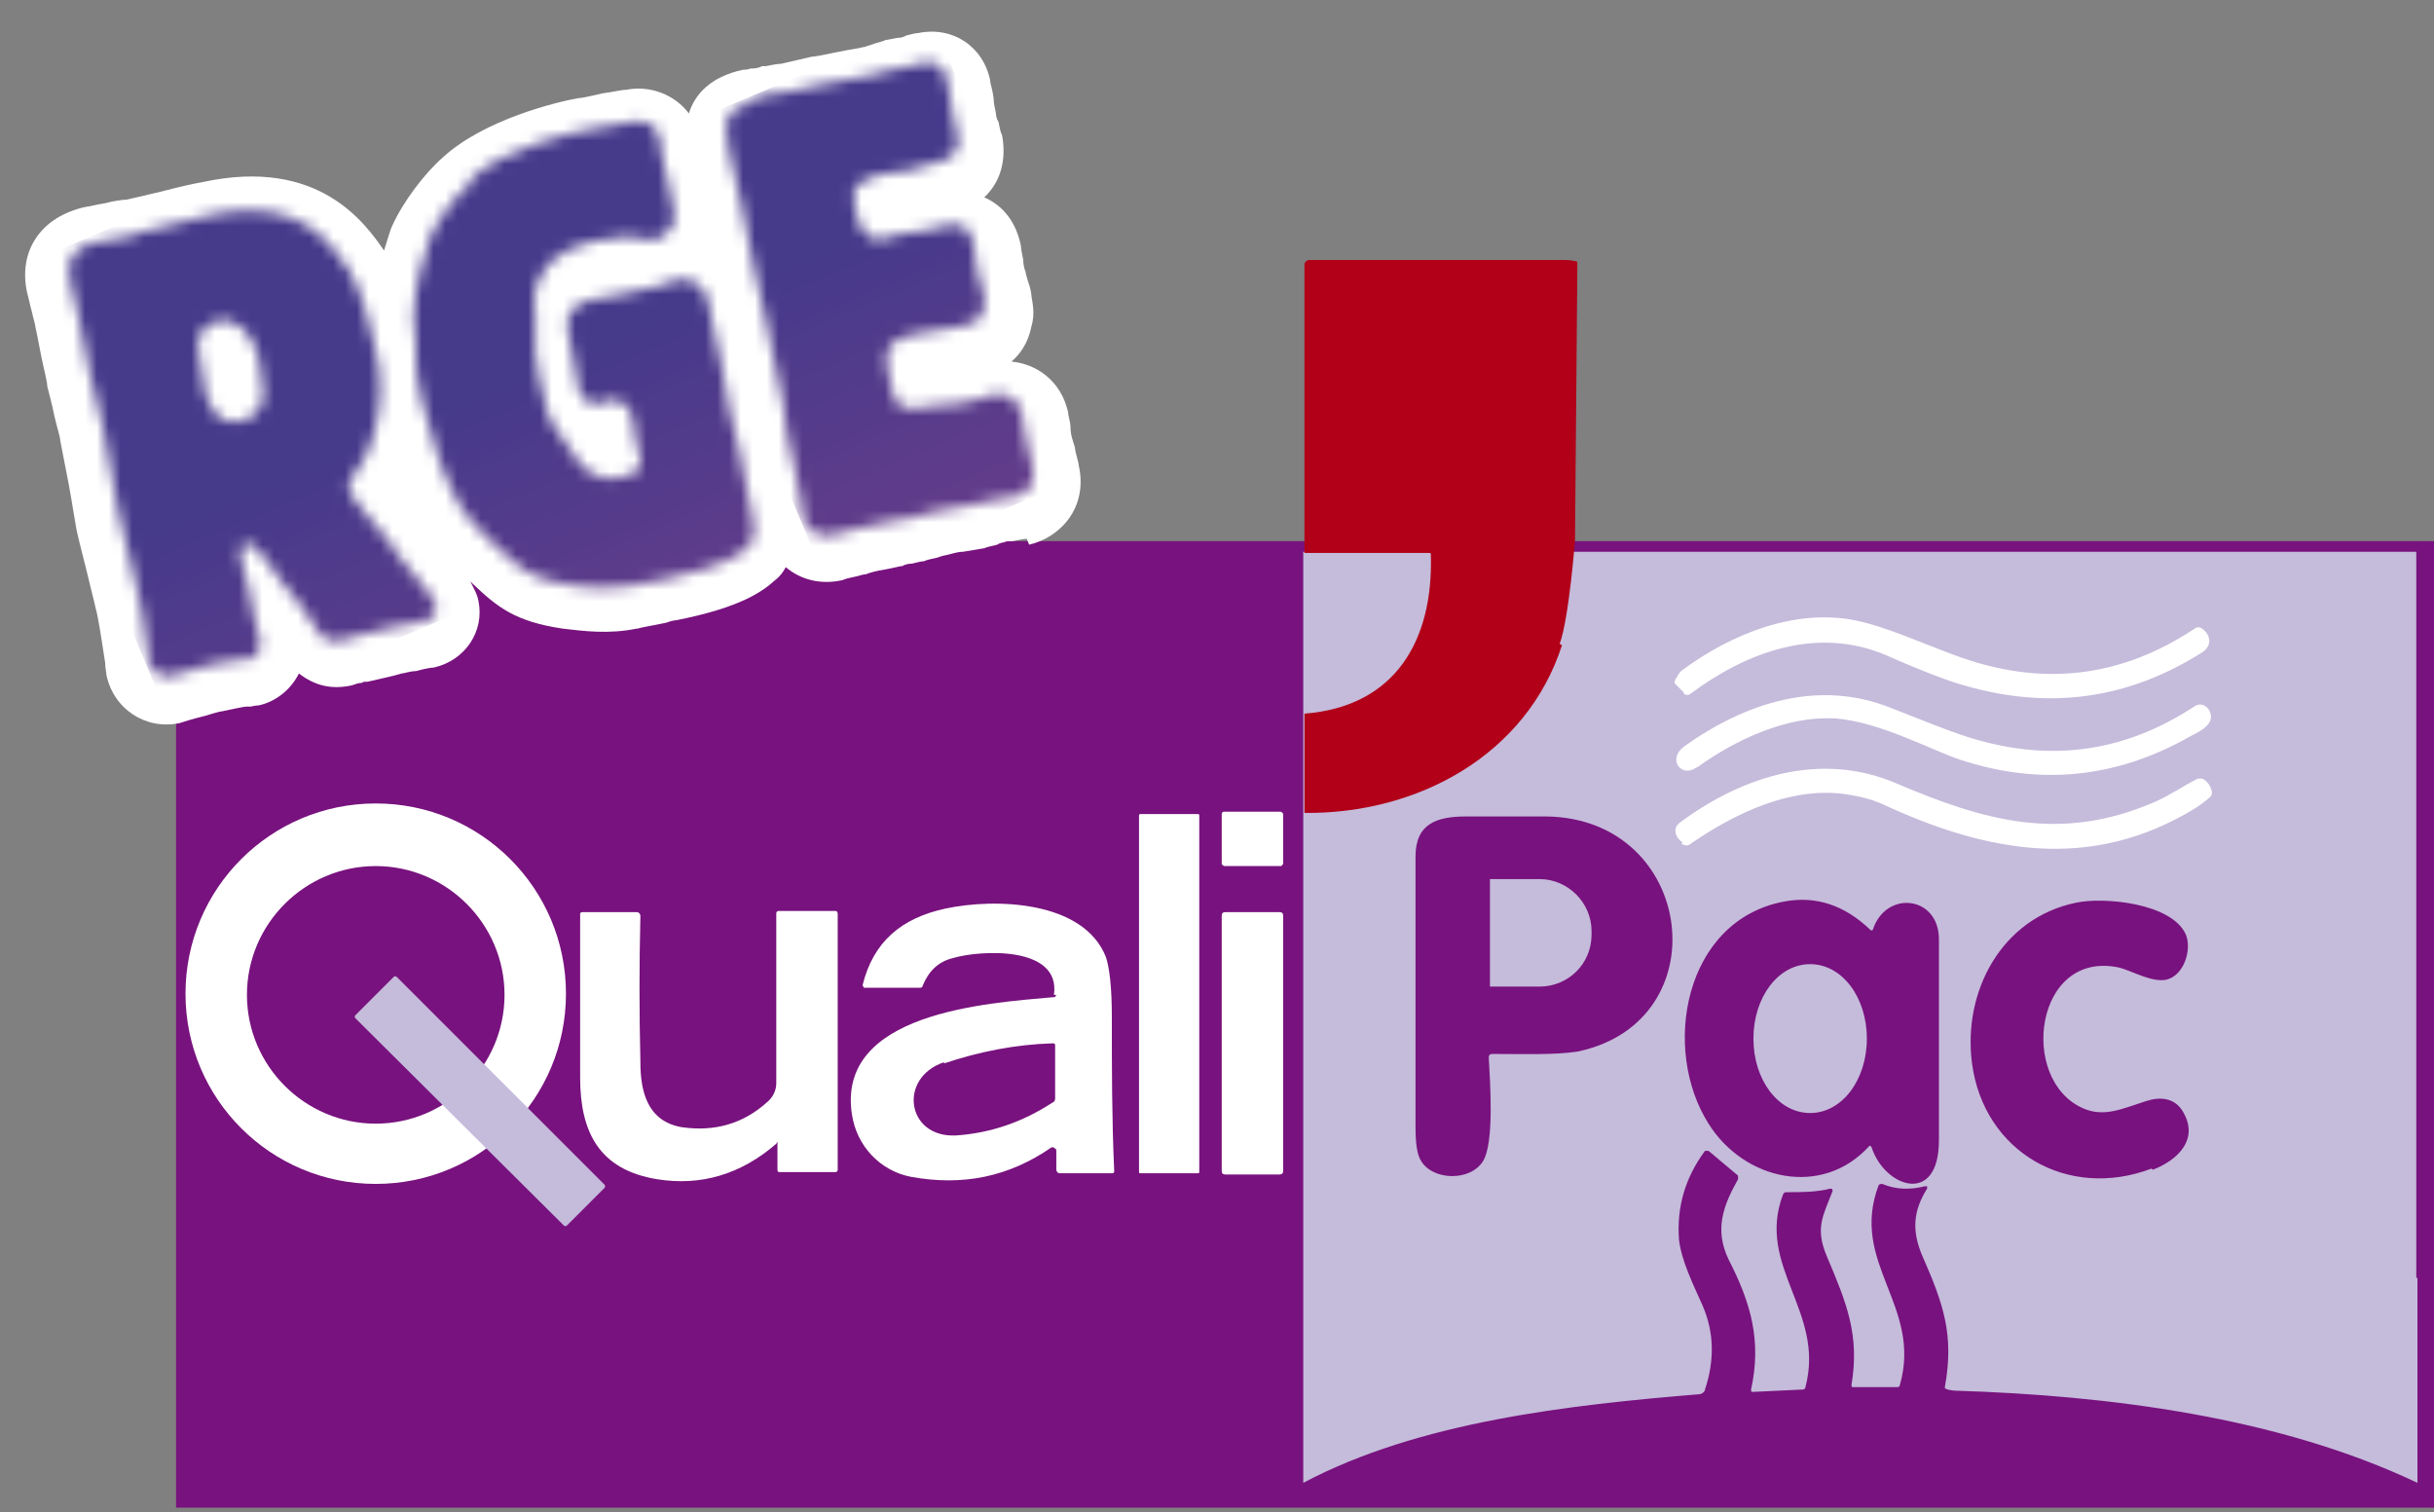 <svg xmlns="http://www.w3.org/2000/svg" xmlns:xlink="http://www.w3.org/1999/xlink" viewBox="0 0 206 128"><rect x="0" y="0" width="206" height="128" fill="#808080" stroke="none"/><defs><style>      .cls-1 {        mask: url(#mask);      }      .cls-2 {        fill: #c5bbdb;      }      .cls-3 {        fill: url(#Dégradé_sans_nom_111);      }      .cls-4 {        mask: url(#mask-2);      }      .cls-5 {        mask: url(#mask-1);      }      .cls-6 {        fill: #fff;      }      .cls-7 {        fill: url(#Dégradé_sans_nom);      }      .cls-8 {        fill: #78127e;      }      .cls-9 {        fill: #b10018;      }      .cls-10 {        fill: url(#Dégradé_sans_nom_67);      }    </style><mask id="mask" x="-1.3" y="11.6" width="44.9" height="50.4" maskUnits="userSpaceOnUse"><g id="mask5_4074_4625"><path class="cls-6" d="M17.5,33.9c-.1-.6-.5-3.1-.6-3.6-.2-.8-.5-2.6,1.5-3.1,1.8-.4,3,1.2,3.5,3.1.1.5.4,2.6.4,3,0,1.1-.6,2.1-2.1,2.4,0,0-.2,0-.2,0-1.3.2-2.2-1-2.4-2ZM11.5,19.9c-.6.1-2.9.6-3.4.6-1.6.3-2.6,1.3-2.2,3.1.1.5.6,2.5.7,3,.2.8.8,4.3,1,5,.2.7.9,3.9,1.1,4.5.2,1.1,1.1,6.1,1.3,7.1.2,1.1,1.5,6,1.7,7.1.2.9.5,2.4.8,5,0,.2,0,.4,0,.5.2.9,1,1.6,2,1.4.5-.1,3.1-.9,3.5-1,.5-.1,1.9-.3,2.4-.4.1,0,.2,0,.3,0s.2,0,.3,0c.3,0,1.2-.5,1-1.6,0-.3-.5-1.8-.5-2,0-.3-.3-1.8-.4-2.1-.1-.5-.6-2.4-.7-2.8,0-.3-.3-1.2.5-1.3.5-.1,1.4,1,2.2,2.2.2.3.5.6.7,1,.6.8,1.4,1.6,1.9,2.4.2.3,1.3,1.8,1.4,2.1.4.5.8.7,1.8.5.3,0,.6-.2,1-.3.6-.2,2.6-.6,3.2-.8.4,0,2.3-.4,2.7-.5.8-.2,1.2-.7,1.1-1.3-.1-.5-.3-.8-2.3-3.2-.3-.4-.6-.7-.9-1.1-.2-.4-.5-.8-.8-1.2-.5-.7-3.2-3.6-3.4-4.4,0-.4.1-.7.5-1.3,1.1-1.4,1.6-3.1,1.7-3.6.7-2.7.6-4.9,0-7.2-.1-.6-1.1-4.9-2.2-6.5-1.8-2.7-4.2-5.5-9.9-4.9-.6,0-1.1.2-1.8.3-1,.2-5.6,1.4-6.5,1.6Z"></path></g></mask><linearGradient id="D&#xE9;grad&#xE9;_sans_nom" data-name="D&#xE9;grad&#xE9; sans nom" x1="22.9" y1="87.2" x2="39.3" y2="48.1" gradientTransform="translate(0 128) scale(1 -1)" gradientUnits="userSpaceOnUse"><stop offset="0" stop-color="#463a8b"></stop><stop offset="1" stop-color="#763e8b"></stop></linearGradient><mask id="mask-1" x="25.2" y="5.4" width="45.9" height="51.5" maskUnits="userSpaceOnUse"><g id="mask71_4074_4625"><path class="cls-6" d="M39.9,15.4c-1.4,1.2-2.9,3.3-3.5,4.7-.4.9-1.4,4.5-1.4,6.7,0,.8.1,1.6.2,2.4,0,.4,0,.9,0,1.3,0,1,.2,2,.5,3.4.6,2.6,1.9,6.5,2.6,7.7.6,1.4,1.8,2.9,2.8,3.8.4.4.8.7,1.2,1.1,1.8,1.7,2.7,2.5,5.8,3,1.7.3,3.4.4,5.1.1.3,0,3.2-.6,3.2-.6,1.4-.3,5.3-1.2,6.7-2.5.9-.9.8-1.5.6-2.6l-.3-1.5c-.1-.6-.7-3.5-.8-4.1-.1-.6-.8-3.2-.9-3.8-.1-.5-.5-2.9-.6-3.4,0-.4-.5-2.4-.6-2.8-.1-.5-.5-2.5-.6-2.9-.2-.5-.3-1.4-1.7-1.7-.3,0-.7,0-1,0-.2,0-1.2.4-1.4.5-.6.1-2.5.6-3.2.7-.4,0-2.3.4-2.7.5-1.2.3-2,1.1-1.9,2.2,0,.2,1,5.3,1,5.5.2,1,1.4,1.1,1.6,1.1.2,0,.7-.3.9-.3.5-.1,1.7,0,2,1.4,0,.3.2,1.7.3,2,0,.2.4,1.2.4,1.5.3,1.2-1.1,1.5-1.6,1.6-2.5.5-3.5-1-4.3-2.3-.5-.6-1-1.3-1.4-2-.5-.8-.6-1.2-.7-1.7,0-.4-.5-2.2-.6-2.6-.3-1.6-.4-2.5-.3-3.6,0-.4,0-.8,0-1.3-.1-1.4-.1-1.5,0-2.4.5-1.6,1.4-3.3,5-4.1.3,0,.5,0,.8-.1.3,0,.5,0,.8-.1.6-.1,1.2-.3,1.8-.1.3,0,.7.2,1,.2.3,0,.5,0,.8,0,.7-.2,1.5-1,1.6-1.8,0-.3-.1-1-.3-1.8l-.8-3.6c0-.3-.2-1.2-.2-1.4-.2-1-1-1.5-1.9-1.4,0,0-.1,0-.2,0-.6.1-3.4.6-4,.7-1.1.2-6.9,1.5-9.8,4.1Z"></path></g></mask><linearGradient id="D&#xE9;grad&#xE9;_sans_nom_67" data-name="D&#xE9;grad&#xE9; sans nom 67" x1="47.8" y1="97.7" x2="64.3" y2="58.6" gradientTransform="translate(0 128) scale(1 -1)" gradientUnits="userSpaceOnUse"><stop offset="0" stop-color="#463a8b"></stop><stop offset="1" stop-color="#763e8b"></stop></linearGradient><mask id="mask-2" x="54.4" y="1.7" width="40.1" height="47.7" maskUnits="userSpaceOnUse"><g id="mask115_4074_4625"><path class="cls-6" d="M63.6,8.7c-2.6.6-2.3,2-1.8,4.5.1.6.8,3.3.9,3.9.4,1.8.7,3.7,1.1,5.5.2.8,1,4.2,1.1,4.9.2.7.8,3.8.9,4.4,0,.3.5,2,.5,2.4,0,.3.3,2.1.3,2.4.1.5.6,2.7.7,3.2.2.9.5,2.2.6,3.2,0,.2,0,.4,0,.6.2,1.1,1.3,1.8,2.5,1.6.3,0,1.6-.4,1.9-.5.5-.1,2.7-.6,3.2-.7.3,0,1.5-.3,1.8-.3.3,0,1.6-.4,1.8-.5,1.1-.2,2.2-.3,3.3-.6.3,0,1.5-.4,1.8-.4.3,0,1.6-.2,1.8-.3.6-.1,1.8-.8,1.4-2.4,0-.3-.5-1.9-.5-2.2,0-.3-.2-.9-.3-1.5,0-.3,0-.6-.2-1-.3-1.5-1.6-1.6-2.3-1.5-.3,0-.6.2-1,.3-.3.1-.8.2-1.2.3-.3,0-.7.2-1.1.2-.5,0-1,0-1.5.1-.7.2-1.5.3-2.1.3-1.4,0-1.6-1-1.8-2.1-.3-1.5-.5-2.2-.3-2.7.3-1,1.4-1.3,2.2-1.5.6-.1,3.7-.6,4.2-.7.8-.2,1.5-.3,1.8-1.6,0-.2,0-.5,0-1,0-.3-.5-1.8-.6-2.1,0-.3-.3-1.9-.3-2.2-.3-1.5-.9-1.9-2.4-1.6-.1,0-.5.1-.8.2-.3,0-.7.2-.8.2-.3,0-1.8.3-2.1.3-.1,0-.5.1-.8.2s-.6.2-.7.2c-1.8.4-2.2-1.6-2.3-2.1-.3-1.5-.3-1.6-.2-1.9.2-.5.7-1.1,2.6-1.5.3,0,1.9-.2,2.2-.3.3,0,1.4-.4,1.6-.5.2,0,.7-.1.9-.2,1.7-.5,1.6-1.7,1.4-2.4,0-.3-.4-1.5-.4-1.8-.1-.5-.3-2.4-.5-2.9-.2-.9-.8-1.4-1.7-1.3,0,0-.1,0-.2,0-.3,0-1.4.3-1.6.4l-1.1.2c-.3,0-1.7.5-1.9.5-.7.2-3.7.7-4.3.8l-2.7.6c-.2,0-.9.1-1.5.2-.6.2-1.2.3-1.4.3Z"></path></g></mask><linearGradient id="D&#xE9;grad&#xE9;_sans_nom_111" data-name="D&#xE9;grad&#xE9; sans nom 111" x1="72.1" y1="107.9" x2="88.6" y2="68.8" gradientTransform="translate(0 128) scale(1 -1)" gradientUnits="userSpaceOnUse"><stop offset="0" stop-color="#463a8b"></stop><stop offset="1" stop-color="#763e8b"></stop></linearGradient></defs><g><g id="Calque_1"><rect class="cls-8" x="14.9" y="45.8" width="191.1" height="81.8"></rect><path class="cls-2" d="M204.6,108.2c0,5,0,17.3,0,17.3-11.8-5.6-26.2-7.4-39.1-7.8-.2,0-1-.1-.9-.3.8-4.4-.1-7-1.9-11.1-.9-2.1-.8-3.8.4-5.7,0,0,0-.2,0-.2,0,0,0,0-.2,0-1.2.3-2.4.3-3.6-.2-.1,0-.2,0-.3.1-2.5,6.6,3.7,10.2,1.8,16.9,0,.1-.1.2-.2.2h-3.7c-.2,0-.2,0-.2-.2.7-4.2-.4-6.9-2.1-10.9-1-2.4-.3-3.4.5-5.5,0-.1,0-.2-.2-.2-1.2.3-2.4.3-3.7.3-.1,0-.2,0-.3.2-2.3,6.1,3.6,9.9,1.9,16.3,0,.1-.1.2-.2.2l-4.2.2c-.2,0-.2,0-.2-.2.9-4.1,0-7.3-1.9-11-1.2-2.5-.5-4.5.8-6.8,0-.1,0-.2,0-.3l-2.5-2.1c-.1,0-.2,0-.3,0-1.7,2.3-2.4,4.8-2.2,7.5.2,1.8,1.2,3.8,2,5.6,1,2.3,1,4.7.2,7.1,0,.2-.3.4-.5.4-10.9.9-23.7,2.3-33.5,7.5V46.7s94.2,0,94.2,0v61.4Z"></path><g><path class="cls-6" d="M142.5,58.6l-.7-.7c-.1-.1-.1-.2,0-.4.2-.3.3-.6.6-.8,4.2-3.1,9.6-5.2,14.6-4.2,2.5.5,5.6,1.9,8.3,2.9,7.4,2.8,14.2,2,20.6-2.3.1,0,.2,0,.3,0,.9.5,1.1,1.5.2,2.1-6.3,4-13,4.9-20.2,2.8-1.1-.3-3.3-1.1-6.7-2.6-5.8-2.4-11.7-.2-16.4,3.3-.2.2-.5.1-.6,0Z"></path><path class="cls-6" d="M143.5,65c-1.2.8-2.4-.7-1-1.8,5.3-3.8,11.5-5.7,17.5-3.3,2.8,1.1,4.8,1.9,6,2.3,7.1,2.4,13.6,1.6,19.7-2.4.4-.3.9-.2,1.2.2.8,1.2-.7,1.9-1.5,2.3-6.3,3.6-12.8,4.2-19.5,2-2.4-.8-7-3.3-10.7-3.5-4-.2-8.3,1.8-11.5,4.1Z"></path><path class="cls-6" d="M142.4,71.3c-.6-.4-.9-1.2-.2-1.7,5.4-4,12-6,18.3-3.3,7.5,3.2,13.9,5,21.8,1.6,1.2-.5,2.5-1.4,3.7-2,.1,0,.3,0,.4,0,.4.2.7.6.8,1.1,0,.2,0,.3-.1.4-.3.3-.7.6-1.3,1-8.8,5.4-17.6,3.8-26.6-.4-.7-.3-1.7-.6-3.1-.8-4.6-.6-9.2,1.6-13,4.2-.2.2-.5.2-.8,0Z"></path><path class="cls-6" d="M103.6,68.7h4.8c0,0,.2.1.2.2v4.2c0,0-.1.2-.2.2h-4.8c0,0-.2-.1-.2-.2v-4.2c0,0,0-.2.2-.2Z"></path><path class="cls-6" d="M96.5,68.9h4.9s.1,0,.1.1v30.2s0,.1-.1.1h-4.9s-.1,0-.1-.1v-30.2c0,0,0-.1.1-.1Z"></path><path class="cls-6" d="M89.2,84.2c.6-4.2-6.3-3.8-8.6-3.1-1.2.3-2,1.1-2.5,2.3,0,.1-.1.2-.2.2h-4.8c0-.1-.1-.2-.1-.2h0c.9-3.7,3.3-5.7,7-6.5,4.2-.9,11.7-.7,13.6,4.1.3.9.5,2.6.5,5,0,4.4,0,8.7.2,13.1,0,.1,0,.2-.2.2h-4.4c-.2,0-.3-.2-.3-.3v-1.7c-.1-.1-.2-.2-.3-.2s0,0-.1,0c-3.6,2.5-7.5,3.3-11.9,2.5-2.6-.5-4.6-2.6-5-5.3-1.3-8.6,11.4-9.4,17-9.9.2,0,.2,0,.3-.2ZM79.9,89.9c-3.9,1.3-3.2,6.4,1,6.2,2.9-.2,5.6-1.1,8.2-2.8.1,0,.2-.2.2-.3v-4.5c0-.1,0-.2-.2-.2-3.2.1-6.2.7-9.2,1.7Z"></path><path class="cls-6" d="M65.7,96.8c-3,2.6-6.4,3.6-10.1,3-4.9-.8-6.5-4-6.5-8.6s0-9.2,0-13.8c0-.1,0-.2.2-.2h4.6c.2,0,.3.2.3.3-.1,4.1-.1,8.2,0,12.4,0,2.5.6,5,3.5,5.5,2.8.4,5.2-.3,7.2-2.1.5-.4.8-1,.8-1.6v-14.4c0,0,0-.2.2-.2h4.8c.2,0,.2.2.2.3v21.6c0,0,0,.2-.2.2h-4.7c-.1,0-.2,0-.2-.2v-2.2c0-.2,0-.2-.1,0Z"></path><path class="cls-6" d="M103.7,77.2h4.6c.2,0,.3.1.3.3v21.6c0,.2-.1.3-.3.3h-4.6c-.2,0-.3-.1-.3-.3v-21.6c0-.2.1-.3.3-.3Z"></path><path class="cls-6" d="M31.8,68c-8.9,0-16.1,7.2-16.1,16.1s7.2,16.1,16.1,16.1,16.1-7.2,16.1-16.1-7.2-16.1-16.1-16.1ZM31.8,95.1c-6,0-10.9-4.9-10.9-10.9s4.9-10.9,10.9-10.9,10.9,4.9,10.9,10.9-4.9,10.9-10.9,10.9Z"></path></g><path class="cls-8" d="M126.3,89.2c-.2,0-.3.1-.3.3h0c.1,2,.5,7.2-.5,8.8-1.1,1.7-4.2,1.6-5.2,0-.4-.6-.5-1.6-.5-3.1,0-7.6,0-15.1,0-22.7,0-2.8,1.8-3.4,4.3-3.4h6.8c12.6.2,14.7,17.4,2.6,19.9-1.9.3-4.8.2-7.1.2ZM126.1,74.7v8.8s0,0,0,0h4.2c2.4,0,4.4-1.9,4.4-4.4v-.3c0-2.4-2-4.4-4.4-4.4h-4.2s0,0,0,0ZM158.4,97.1c0,0-.1-.2-.2-.1,0,0,0,0,0,0-4,4.4-10.6,2.9-13.6-1.9-4-6.3-2.1-17.2,6.4-18.8,2.7-.5,5.1.3,7.3,2.4.1.1.2,0,.2,0,1.1-3.4,5.6-2.9,5.6.8,0,5.7,0,11.4,0,17s-4.6,4-5.7.6ZM153.2,94.2c2.7,0,4.8-2.8,4.8-6.3s-2.1-6.3-4.8-6.3c-2.7,0-4.8,2.8-4.8,6.3,0,3.5,2.1,6.3,4.8,6.3ZM182.1,98.9c-7.1,2.7-14.2-1.4-15.2-8.9-.8-6.1,2.5-12.3,8.8-13.6,2.3-.5,8.1,0,9.3,2.7.5,1.2-.1,3.4-1.6,3.8-1.2.3-2.9-.7-4-1-7.2-1.6-8.6,9.5-3.1,11.9,1.8.8,3.4,0,5.3-.6,1.2-.4,2.4-.3,3.1.8,1.5,2.4-.4,4.2-2.5,5Z"></path><path class="cls-9" d="M132.2,54.6c-3,9.3-12.2,14.3-21.8,14.2v-8.4c7.7-.6,10.9-6.2,10.7-13.4,0-.2,0-.2-.2-.2h-10.5v-24.4c0-.2.2-.4.4-.4,7.1,0,14.2,0,21.2,0,.5,0,.9,0,1.3.1.2,0,.2.1.2.2l-.2,23.4s-.5,6.6-1.3,8.8Z"></path><path class="cls-2" d="M51.2,100.2c0,0,0,.2,0,.3l-3.2,3.2c-.1.1-.2.1-.3,0-1-1-17.6-17.5-17.6-17.5-.1-.1-.1-.2,0-.3l3.2-3.2c.1-.1.2-.1.3,0,.8.8,17.6,17.6,17.6,17.6Z"></path><path class="cls-6" d="M86.9,45.6c-.2,0-.7.1-1.2.2-.3,0-.6,0-.7.1,0,0-.3,0-.6.2-.4.1-.9.2-1.1.3-.6.1-1.2.2-1.8.3-.5,0-1,.2-1.5.3-.1,0-.4.1-.7.2-.5.1-.9.2-1.1.3-.2,0-.6.1-1,.2-.3,0-.7.1-.8.2-.2,0-.9.2-1.5.3-.7.1-1.4.3-1.6.4-.2,0-.5.1-.9.2-.5.1-.9.2-1.1.3-1.8.4-3.5,0-4.8-1.1-.2.4-.5.8-.9,1.1-1,.9-2.8,2.3-8.4,3.4,0,0-.3,0-.8.2-.9.2-2.2.4-2.4.5h-.1c-2.4.5-4.6.2-6.3,0-4-.6-5.5-1.8-7.6-3.8,0,0-.1-.1-.2-.2.3.6.6,1.1.7,1.7.5,2.5-1.1,5-3.8,5.6-.2,0-.8.1-1.5.3-.5,0-1,.2-1.2.2-.6.2-2.5.6-2.9.7h-.3c0,0,0,0-.2.1-.3,0-.5.1-.8.2-1.8.4-3.2,0-4.5-1-.7,1.4-2,2.4-3.4,2.7-.3,0-.6.1-.7.1h-.3c-.3,0-1.6.3-2.1.4-.2,0-.8.2-1.5.4-1.2.3-1.8.5-2.1.6-2.9.6-5.6-1.2-6.2-4.1,0-.2-.1-.6-.1-1-.4-2.6-.6-3.9-.8-4.6-.1-.5-.5-2-.8-3.3-.4-1.6-.8-3.1-.9-3.8-.1-.5-.3-1.9-.6-3.5-.3-1.5-.6-3.1-.7-3.6,0-.3-.3-1.2-.5-2.1-.2-1-.5-2.1-.6-2.5,0-.4-.3-1.5-.5-2.5s-.4-2.1-.5-2.5c0-.2-.2-.8-.3-1.3-.2-.7-.3-1.3-.4-1.6-.8-3.6,1.2-6.5,5-7.3.2,0,.9-.2,1.6-.3.7-.2,1.5-.3,1.8-.3.4-.1,1.8-.4,3-.7,1.5-.4,2.9-.7,3.5-.8,9.8-2.1,13.7,3.5,15.3,5.8.3-.9.5-1.7.7-2.1.9-2,2.7-4.4,4.3-5.8,3.5-3.2,9.7-4.7,11.5-5,.3,0,1.1-.2,2-.4.8-.1,1.6-.3,2-.3,2-.4,4.1.4,5.3,2,.5-1.6,1.8-3.1,4.6-3.7.2,0,.4,0,.6-.1.3,0,.6,0,1-.2h.3c.5-.1,1-.2,1.3-.2l2.6-.6c.3,0,1.2-.2,2.2-.4.9-.2,1.8-.3,2.1-.4.1,0,.4-.1.7-.2.5-.2,1.1-.3,1.2-.4l1.1-.2c.1,0,.4,0,.7-.2.4-.1.8-.2,1-.2,2.9-.6,5.5,1.1,6.1,4,0,.3.2.7.3,1.6,0,.5.2,1.1.2,1.3,0,0,0,.3.2.6.1.5.2,1,.3,1.1.4,2.1-.1,4-1.5,5.3,1.6.7,2.7,2.1,3.1,4.1,0,.2.1.7.2,1.2,0,.4.1.8.2,1,0,.1.1.5.2.8.2.5.3,1.1.3,1.3.1.6.3,1.5,0,2.5-.3,1.5-1,2.4-1.7,3,2.1.2,4.2,1.6,4.8,4.3,0,.3.2.8.2,1.3,0,.4.1.8.2,1.1,0,.1.2.5.2.8.1.5.3,1.1.3,1.3.8,3.6-1.6,6.1-4.2,6.7Z"></path><g><g class="cls-1"><path class="cls-7" d="M27.7,11.6l16,38.2-28.9,12.2L-1.3,23.8l28.9-12.2Z"></path></g><g class="cls-5"><path class="cls-10" d="M54.8,5.4l16.3,39.1-29.6,12.5L25.2,17.8l29.6-12.5Z"></path></g><g class="cls-4"><path class="cls-3" d="M78.9,1.7l15.6,37.4-24.5,10.3-15.6-37.4L78.9,1.7Z"></path></g></g></g></g></svg>